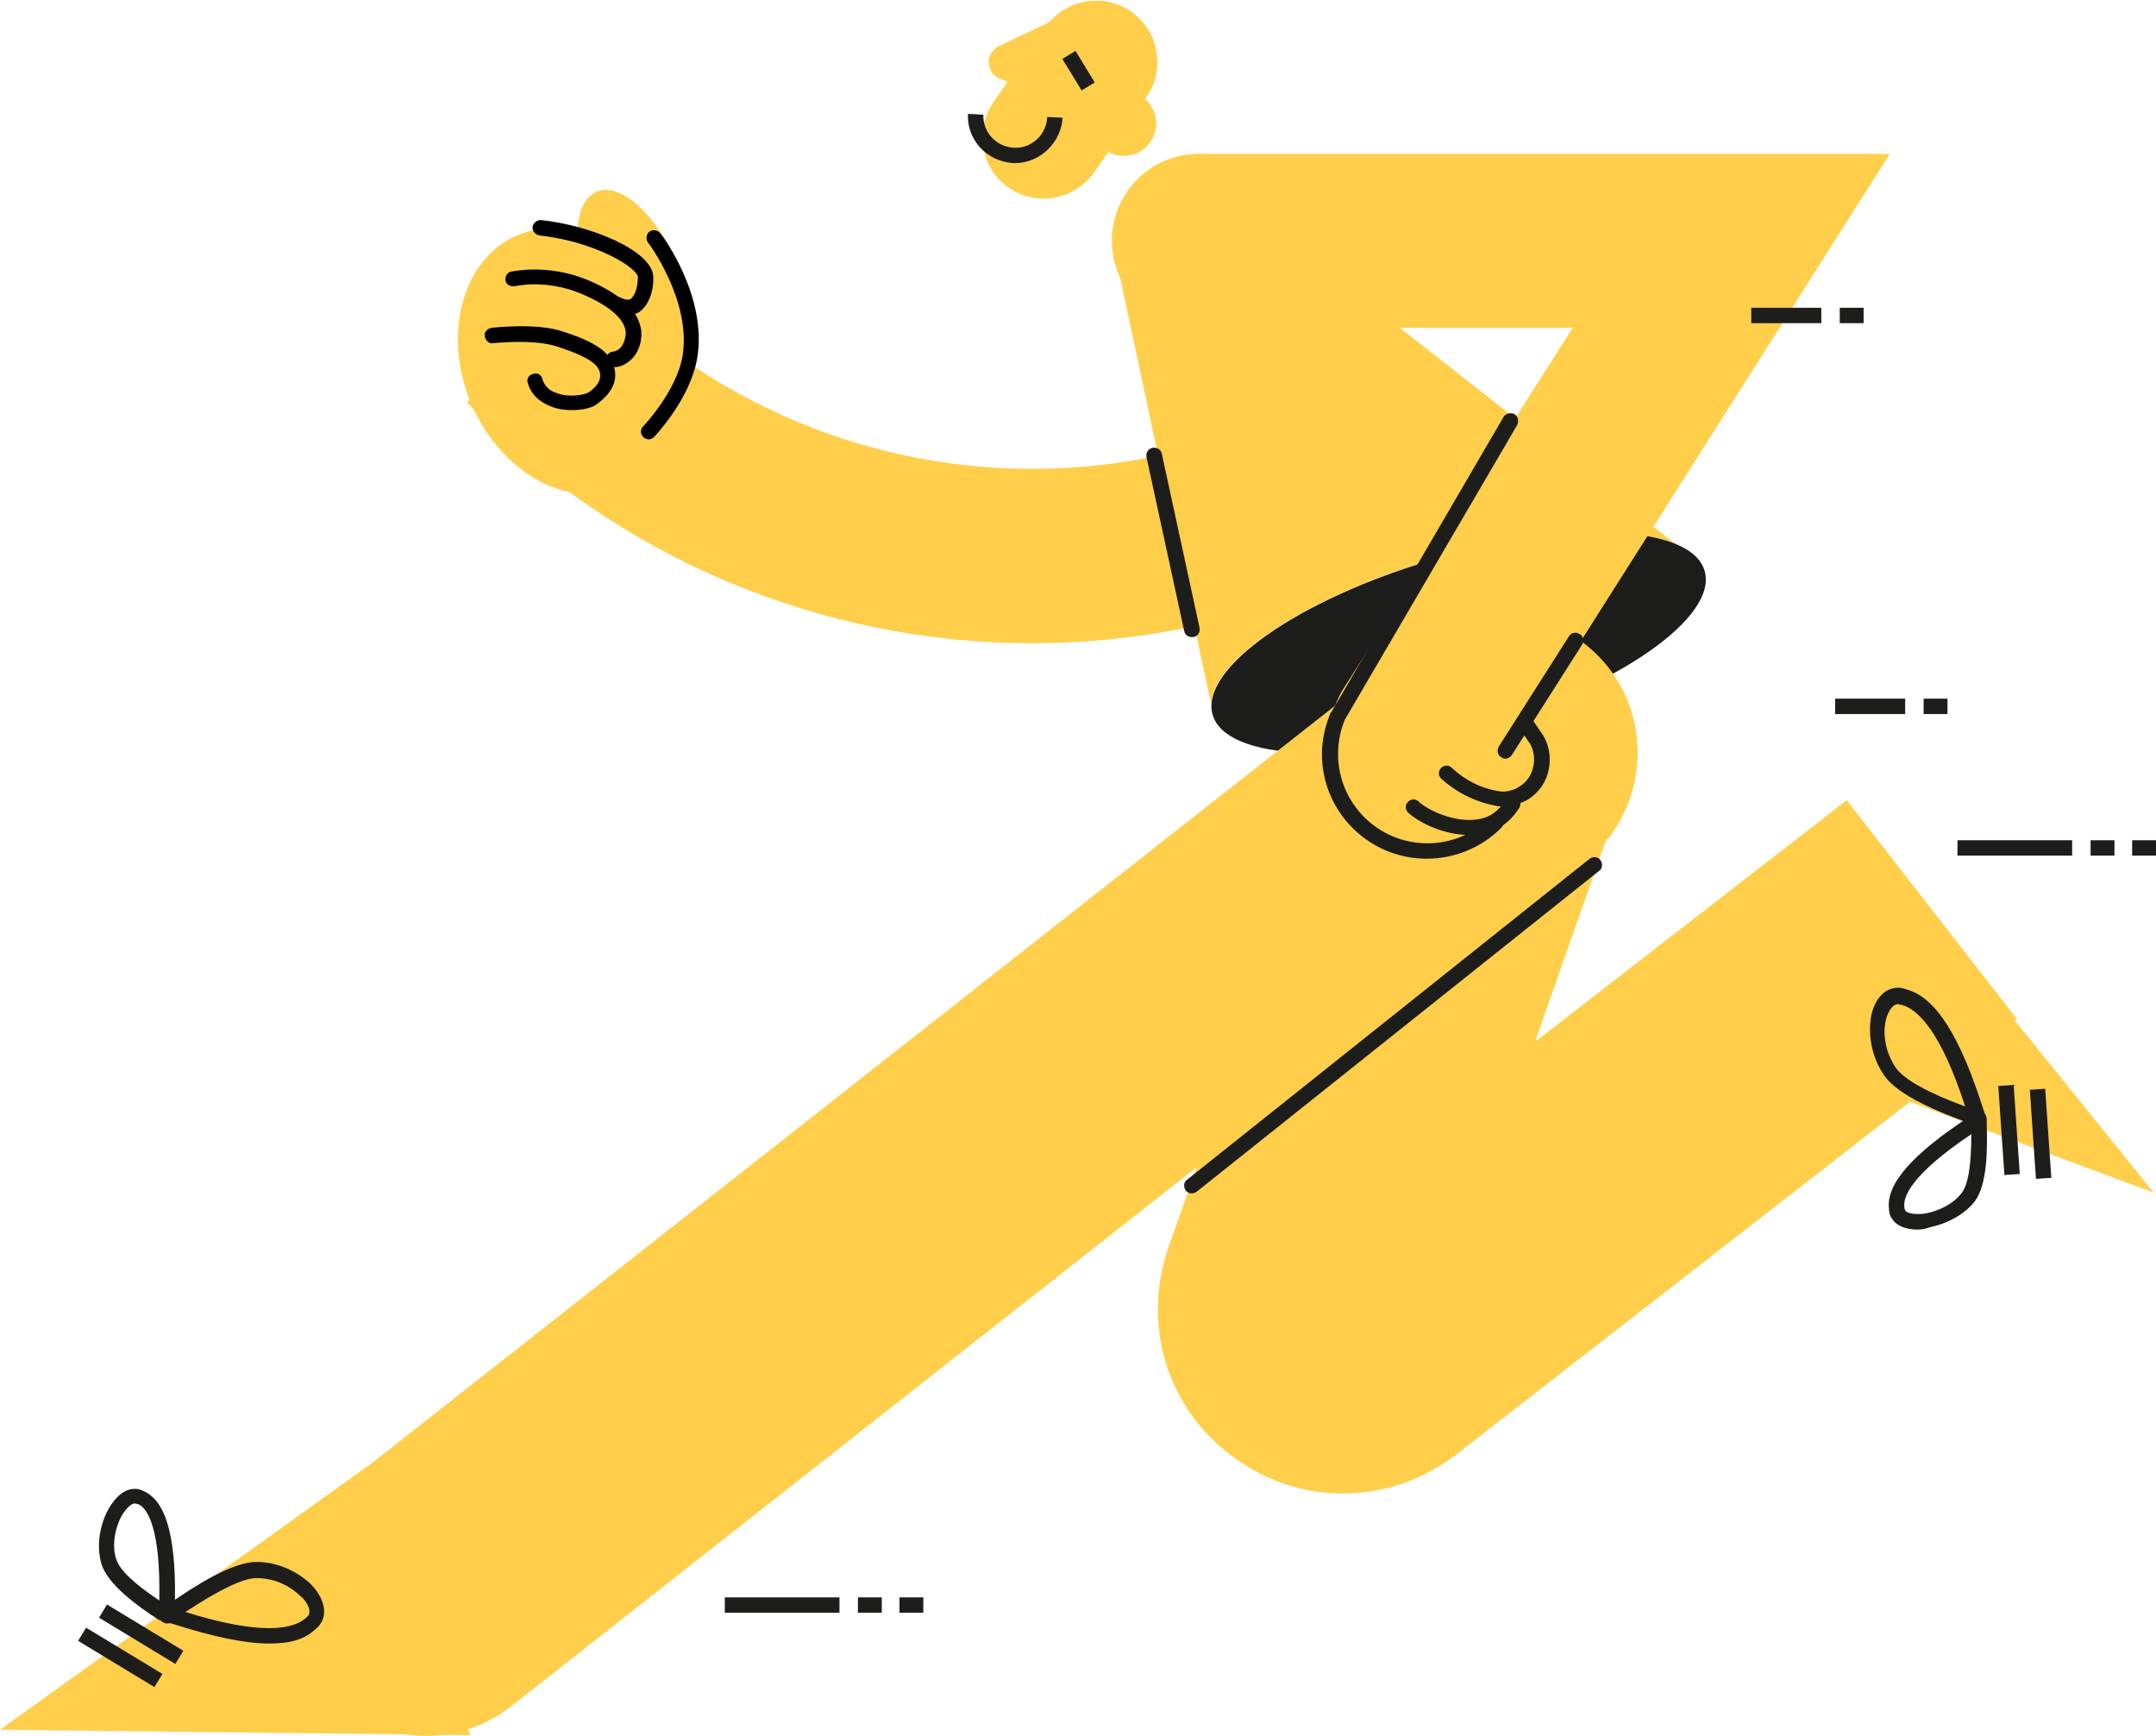 <?xml version="1.0" encoding="utf-8"?>
<!-- Generator: Adobe Illustrator 25.0.0, SVG Export Plug-In . SVG Version: 6.00 Build 0)  -->
<svg version="1.1" xmlns="http://www.w3.org/2000/svg" xmlns:xlink="http://www.w3.org/1999/xlink" x="0px" y="0px"
	 viewBox="0 0 280.2 225.6" style="enable-background:new 0 0 280.2 225.6;" xml:space="preserve">
<style type="text/css">
	.st0{fill:#FFCF4B;}
	.st1{fill:#1D1D1B;}
	.st2{fill:#080717;}
	.st3{fill:#282D33;}
	.st4{fill:#FCCC42;}
	.st5{fill:#FFFFFF;}
	.st6{fill:#ED6A69;}
	.st7{fill:#EE7775;}
</style>
<g id="Layer_1">
</g>
<g id="Layer_2">
	<g>
		<path class="st0" d="M186.3,72.7c13.5-3.9,25.9-4.5,31.7-1.8l-54.3-42.6c-4.9-5.4-13.7-4.3-17,2.2l-1.5,3.8l12.2,57.2
			C157.6,85.7,169.9,77.5,186.3,72.7z"/>
		
			<ellipse transform="matrix(0.96 -0.281 0.281 0.96 -15.843 56.538)" class="st1" cx="189.5" cy="83.6" rx="33.3" ry="11.3"/>
		<ellipse transform="matrix(0.922 -0.388 0.388 0.922 -7.701 34.854)" class="st0" cx="82.4" cy="36.5" rx="6" ry="12.6"/>
		
			<ellipse transform="matrix(0.922 -0.388 0.388 0.922 -12.377 32.495)" class="st0" cx="74.2" cy="46.9" rx="14.1" ry="17.8"/>
		<g>
			<path class="st0" d="M55.4,225.6c-5.3,0-10.6-2.4-14.2-6.9c-6.1-7.8-4.8-19.1,3-25.3L183.7,83.7c7.8-6.1,19.1-4.8,25.3,3
				c6.1,7.8,4.8,19.1-3,25.3L66.5,221.7C63.2,224.3,59.3,225.6,55.4,225.6z"/>
		</g>
		<polygon class="st0" points="61.1,225.5 0,224.8 47.7,190.6 		"/>
		<g>
			<g>
				
					<rect x="17.4" y="206.6" transform="matrix(0.518 -0.855 0.855 0.518 -172.785 118.099)" class="st1" width="2" height="11.6"/>
			</g>
			<g>
				
					<rect x="14.7" y="209.7" transform="matrix(0.518 -0.855 0.855 0.518 -176.756 117.194)" class="st1" width="2" height="11.6"/>
			</g>
			<g>
				<path class="st1" d="M35,213.6c-3.2,0-7.4-0.9-12.7-2.6c-0.2-0.1-0.4-0.1-0.5-0.2c-0.2,0-0.3-0.1-0.5-0.2
					c-0.3-0.2-0.5-0.6-0.5-1c0-0.3,0.2-0.6,0.5-0.7c0.1,0,0.1-0.1,0.1-0.1c0.1-0.1,0.3-0.2,0.5-0.3c3.4-2.4,8.3-5.5,11.4-5.5
					c0,0,0.1,0,0.1,0c2.4,0,4.9,1,6.8,2.7c1.4,1.3,2.5,3.4,1.6,5.1c-0.3,0.5-0.6,0.8-1,1.1C39.5,213.1,37.6,213.6,35,213.6z
					 M24.1,209.5c9.9,3.1,13.9,2.2,15.5,0.9c0.2-0.2,0.4-0.3,0.5-0.5c0.4-0.7-0.3-1.9-1.2-2.6c-1.5-1.4-3.5-2.2-5.5-2.2
					c0,0,0,0-0.1,0C31.6,205.1,28.5,206.6,24.1,209.5z"/>
			</g>
			<g>
				<path class="st1" d="M21.7,211c-0.2,0-0.4-0.1-0.6-0.2c0,0-0.1-0.1-0.1-0.1c-0.1-0.1-0.2-0.1-0.4-0.2c-2.8-1.8-6.6-4.6-7.4-7.2
					c-0.6-2-0.4-4.4,0.6-6.6c0.7-1.5,2.1-3.3,3.8-3.2c0.5,0,0.9,0.2,1.3,0.4c2.9,1.5,4.1,6.6,3.8,15.5c0,0.2,0,0.4,0,0.5
					c0,0.1,0,0.2,0,0.3c-0.1,0.4-0.3,0.7-0.7,0.8C21.9,210.9,21.8,211,21.7,211z M17.5,195.4c-0.5,0-1.3,0.8-1.9,2
					c-0.8,1.8-1,3.7-0.5,5.2c0.4,1.4,2.3,3.2,5.6,5.4c0.2-9.5-1.6-12-2.7-12.5C17.8,195.5,17.7,195.4,17.5,195.4
					C17.5,195.4,17.5,195.4,17.5,195.4z"/>
			</g>
		</g>
		<path class="st0" d="M131.1,24.4L131.1,24.4c-3.6-2.5-4.5-7.5-2-11.1l6.8-9.8c2.5-3.6,7.5-4.5,11.1-2l0,0c3.6,2.5,4.5,7.5,2,11.1
			l-6.8,9.8C139.6,26,134.7,26.9,131.1,24.4z"/>
		<path class="st0" d="M137.4,14.4l6,4.9c1.8,1.5,4.5,1.2,5.9-0.6l0,0c1.5-1.8,1.2-4.5-0.6-5.9l-6-4.9L137.4,14.4z"/>
		<path class="st0" d="M137.8,2.2l-8,3.8c-1.8,0.9-1.7,3.4,0.1,4.2l3.5,1.5L137.8,2.2z"/>
		<g>
			<path class="st1" d="M131.9,21.2c-0.1,0-0.2,0-0.2,0c-1.6-0.1-3.2-0.8-4.3-2c-1.1-1.2-1.7-2.8-1.6-4.4l2,0.1
				c-0.1,2.3,1.7,4.2,4,4.3c2.3,0.1,4.2-1.7,4.3-4l2,0.1C137.9,18.6,135.1,21.2,131.9,21.2z"/>
		</g>
		<g>
			<rect x="139.2" y="6.8" transform="matrix(0.853 -0.522 0.522 0.853 15.78 74.522)" class="st1" width="2" height="4.8"/>
		</g>
		<g>
			<path class="st0" d="M134.1,83.6c-27.2,0-53.8-10.9-73.4-31.3l16.3-15.7c22.1,22.9,55.6,30.5,85.4,19.1l8,21.2
				C158.6,81.4,146.3,83.6,134.1,83.6z"/>
		</g>
		<g>
			<path class="st0" d="M174.5,194.1c-5,0-10-1.6-14.3-4.8c-8.7-6.4-11.9-17.5-8.2-27.6l22.7-64.2l33.9,12l-9.1,25.9L240,104
				l22.1,28.4L189.3,189C184.9,192.4,179.7,194.1,174.5,194.1z"/>
		</g>
		<g>
			<path class="st1" d="M154.9,155.1c-0.3,0-0.6-0.1-0.8-0.4c-0.3-0.4-0.3-1.1,0.2-1.4l52.3-41.7c0.4-0.3,1.1-0.3,1.4,0.2
				c0.3,0.4,0.3,1.1-0.2,1.4l-52.3,41.7C155.3,155,155.1,155.1,154.9,155.1z"/>
		</g>
		<polygon class="st0" points="242.8,109 279.9,155 220.6,132.9 		"/>
		<g>
			<g>
				
					<rect x="260" y="141" transform="matrix(0.998 -6.871823e-02 6.871823e-02 0.998 -9.467 18.284)" class="st1" width="2" height="11.6"/>
			</g>
			<g>
				
					<rect x="264.1" y="141.5" transform="matrix(0.998 -6.871823e-02 6.871823e-02 0.998 -9.493 18.568)" class="st1" width="2" height="11.6"/>
			</g>
			<g>
				<path class="st1" d="M257,146.4c-0.1,0-0.3,0-0.4-0.1c-0.1,0-0.1,0-0.1-0.1c-0.1,0-0.3-0.1-0.5-0.2c-3.9-1.4-9.3-3.6-11.1-6.2
					c-1.4-2-2.1-4.6-1.8-7.2c0.2-1.9,1.3-4,3.2-4.2c0.5-0.1,1,0,1.5,0.2c3.8,1,7,6.2,10,15.7c0.1,0.2,0.1,0.4,0.2,0.5
					c0.1,0.1,0.1,0.3,0.1,0.5c0,0.4-0.2,0.8-0.5,1C257.3,146.4,257.1,146.4,257,146.4z M246.6,130.5
					C246.5,130.5,246.5,130.5,246.6,130.5c-0.8,0.1-1.4,1.3-1.6,2.5c-0.3,2.1,0.3,4.2,1.4,5.8c1.1,1.5,4.1,3.2,9,5
					c-3.2-9.9-6.2-12.6-8.2-13.2C247,130.6,246.8,130.5,246.6,130.5z"/>
			</g>
			<g>
				<path class="st1" d="M249.2,159.8c-1.3,0-2.7-0.4-3.3-1.4c-0.3-0.4-0.4-0.9-0.4-1.3c-0.4-3.2,3-7.1,10.5-12
					c0.2-0.1,0.3-0.2,0.4-0.3c0.1-0.1,0.2-0.1,0.3-0.2c0.3-0.2,0.8-0.1,1.1,0.1c0.3,0.2,0.4,0.5,0.4,0.8c0,0.1,0,0.1,0,0.1
					c0,0.1,0,0.2,0,0.4c0.1,3.3,0.1,8-1.6,10.2c-1.3,1.6-3.4,2.8-5.8,3.3C250.3,159.7,249.8,159.8,249.2,159.8z M256.2,147.4
					c-7.9,5.3-8.9,8.2-8.7,9.5c0,0.2,0.1,0.4,0.1,0.4c0.2,0.4,1.4,0.6,2.7,0.4c1.9-0.4,3.6-1.3,4.6-2.6
					C255.8,154,256.2,151.4,256.2,147.4z"/>
			</g>
		</g>
		<g>
			<g>
				<path d="M81.5,41c-0.5,0-1.1-0.1-1.8-0.5c-0.5-0.3-0.7-0.9-0.4-1.4c0.3-0.5,0.9-0.7,1.4-0.4c0.8,0.4,1.1,0.2,1.2,0.2
					c0.6-0.4,1-1.6,1-2.9c-0.1-1.2-5.5-4.6-12.8-5.4c-0.5-0.1-0.9-0.5-0.9-1.1c0.1-0.5,0.5-0.9,1.1-0.9c6.6,0.7,14.4,4,14.6,7.3
					c0.1,1.7-0.5,3.8-1.9,4.7C82.6,40.8,82.1,41,81.5,41z"/>
			</g>
			<g>
				<path d="M79.8,47.7c-0.5,0-0.9-0.4-1-0.9c-0.1-0.5,0.3-1.1,0.9-1.1c0.5-0.1,0.8-0.3,1.1-0.7c0.4-0.6,0.6-1.5,0.5-2
					c-0.1-0.6-0.5-2.6-5.7-4.8c-4.7-2-8.7-1-8.7-1c-0.5,0.1-1.1-0.2-1.2-0.7c-0.1-0.5,0.2-1.1,0.7-1.2c0.2,0,4.7-1.1,10,1.1
					c4.2,1.8,6.4,3.8,6.9,6.3c0.2,1.2-0.1,2.5-0.8,3.5c-0.6,0.8-1.5,1.4-2.4,1.5C79.9,47.7,79.8,47.7,79.8,47.7z"/>
			</g>
			<g>
				<path d="M74.4,53.3c-0.9,0-1.8-0.1-2.6-0.4c-1.7-0.6-2.8-1.7-3.2-3.1c-0.2-0.5,0.1-1.1,0.7-1.2c0.5-0.2,1.1,0.1,1.2,0.7
					c0.3,0.9,0.9,1.5,1.9,1.8c1.6,0.6,3.6,0.2,4.1-0.1c1.7-1.2,1.6-2.2,1.4-2.8c-0.4-1.1-2-2-5.3-3.1c-3.1-1.1-8.4-0.5-8.5-0.5
					c-0.5,0.1-1-0.3-1.1-0.9c-0.1-0.5,0.3-1,0.9-1.1c0.2,0,5.8-0.7,9.3,0.5c3.4,1.1,5.8,2.3,6.5,4.3c0.5,1.3,0.5,3.2-2.1,5.1
					C77,53,75.7,53.3,74.4,53.3z"/>
			</g>
			<g>
				<path d="M84.3,57.1c-0.2,0-0.5-0.1-0.7-0.3c-0.4-0.4-0.4-1,0-1.4c0,0,4.3-4.5,5.1-9.1c1.2-7.2-4.4-14.7-4.5-14.8
					c-0.3-0.4-0.2-1.1,0.2-1.4c0.4-0.3,1.1-0.2,1.4,0.2c0.3,0.3,6.2,8.3,4.8,16.3c-0.9,5.2-5.4,10-5.6,10.2
					C84.8,57,84.5,57.1,84.3,57.1z"/>
			</g>
		</g>
		<g>
			<path class="st0" d="M184.2,106.9c-2.1,0-4.2-0.6-6.1-1.8c-5.3-3.3-6.8-10.3-3.5-15.6l29.8-46.9h-48.6c-6.2,0-11.3-5.1-11.3-11.3
				S149.5,20,155.8,20h89.8l-51.8,81.7C191.6,105,187.9,106.9,184.2,106.9z"/>
		</g>
		<g>
			<path class="st1" d="M154.9,82.8c-0.5,0-0.9-0.3-1-0.8L149,59.4c-0.1-0.5,0.2-1.1,0.8-1.2c0.5-0.1,1.1,0.2,1.2,0.8l4.9,22.6
				c0.1,0.5-0.2,1.1-0.8,1.2C155,82.8,155,82.8,154.9,82.8z"/>
		</g>
		<g>
			<path class="st1" d="M190.8,108.5c-3.2,0-6.4-1.6-7.8-2.9c-0.4-0.4-0.4-1,0-1.4c0.4-0.4,1-0.4,1.4,0c1.3,1.2,4.7,2.7,7.5,2.3
				c1.7-0.2,2.9-1.1,3.8-2.6c0.3-0.5,0.9-0.6,1.4-0.4c0.5,0.3,0.6,0.9,0.4,1.4c-1.2,2-3,3.2-5.2,3.6
				C191.7,108.5,191.2,108.5,190.8,108.5z"/>
		</g>
		<g>
			<path class="st1" d="M195.3,104.8c-0.3,0-0.7,0-1-0.1c-2.6-0.5-5-1.7-7-3.5c-0.4-0.4-0.4-1,0-1.4c0.4-0.4,1-0.4,1.4,0
				c1.7,1.6,3.7,2.6,5.9,3c1,0.2,2,0,2.9-0.6c1-0.6,1.6-1.6,1.8-2.7c0.2-1.1,0-2.3-0.7-3.2l-1.3-1.9c-0.3-0.5-0.2-1.1,0.3-1.4
				c0.5-0.3,1.1-0.2,1.4,0.3l1.3,1.9c1,1.4,1.3,3.1,1,4.7c-0.3,1.7-1.3,3.1-2.7,4C197.7,104.4,196.5,104.8,195.3,104.8z"/>
		</g>
		<g>
			<path class="st1" d="M195.6,98.6c-0.2,0-0.4-0.1-0.5-0.2c-0.5-0.3-0.6-0.9-0.3-1.4l9.1-14.3c0.3-0.5,0.9-0.6,1.4-0.3
				c0.5,0.3,0.6,0.9,0.3,1.4l-9.1,14.3C196.3,98.4,196,98.6,195.6,98.6z"/>
		</g>
		<g>
			<path class="st1" d="M185.4,111.6c-7.5,0-13.6-6.1-13.6-13.6c0-1.8,0.4-3.6,1.1-5.3c0,0,0-0.1,0.1-0.1l22.4-38.4
				c0.3-0.5,0.9-0.6,1.4-0.4c0.5,0.3,0.6,0.9,0.4,1.4l-22.4,38.3c-0.6,1.4-0.9,2.9-0.9,4.5c0,6.4,5.2,11.6,11.6,11.6
				c3.1,0,6-1.2,8.2-3.4c0.4-0.4,1-0.4,1.4,0c0.4,0.4,0.4,1,0,1.4C192.5,110.2,189,111.6,185.4,111.6z"/>
		</g>
		<g>
			<rect x="227.6" y="40" class="st1" width="9.1" height="2"/>
		</g>
		<g>
			<rect x="239.1" y="40" class="st1" width="3.1" height="2"/>
		</g>
		<g>
			<rect x="94.2" y="207.6" class="st1" width="14.9" height="2"/>
		</g>
		<g>
			<rect x="111.5" y="207.6" class="st1" width="3.1" height="2"/>
		</g>
		<g>
			<rect x="116.9" y="207.6" class="st1" width="3.1" height="2"/>
		</g>
		<g>
			<rect x="238.5" y="90.8" class="st1" width="9.1" height="2"/>
		</g>
		<g>
			<rect x="250" y="90.8" class="st1" width="3.1" height="2"/>
		</g>
		<g>
			<rect x="254.4" y="109.2" class="st1" width="14.9" height="2"/>
		</g>
		<g>
			<rect x="271.7" y="109.2" class="st1" width="3.1" height="2"/>
		</g>
		<g>
			<rect x="277.1" y="109.2" class="st1" width="3.1" height="2"/>
		</g>
	</g>
</g>
</svg>
